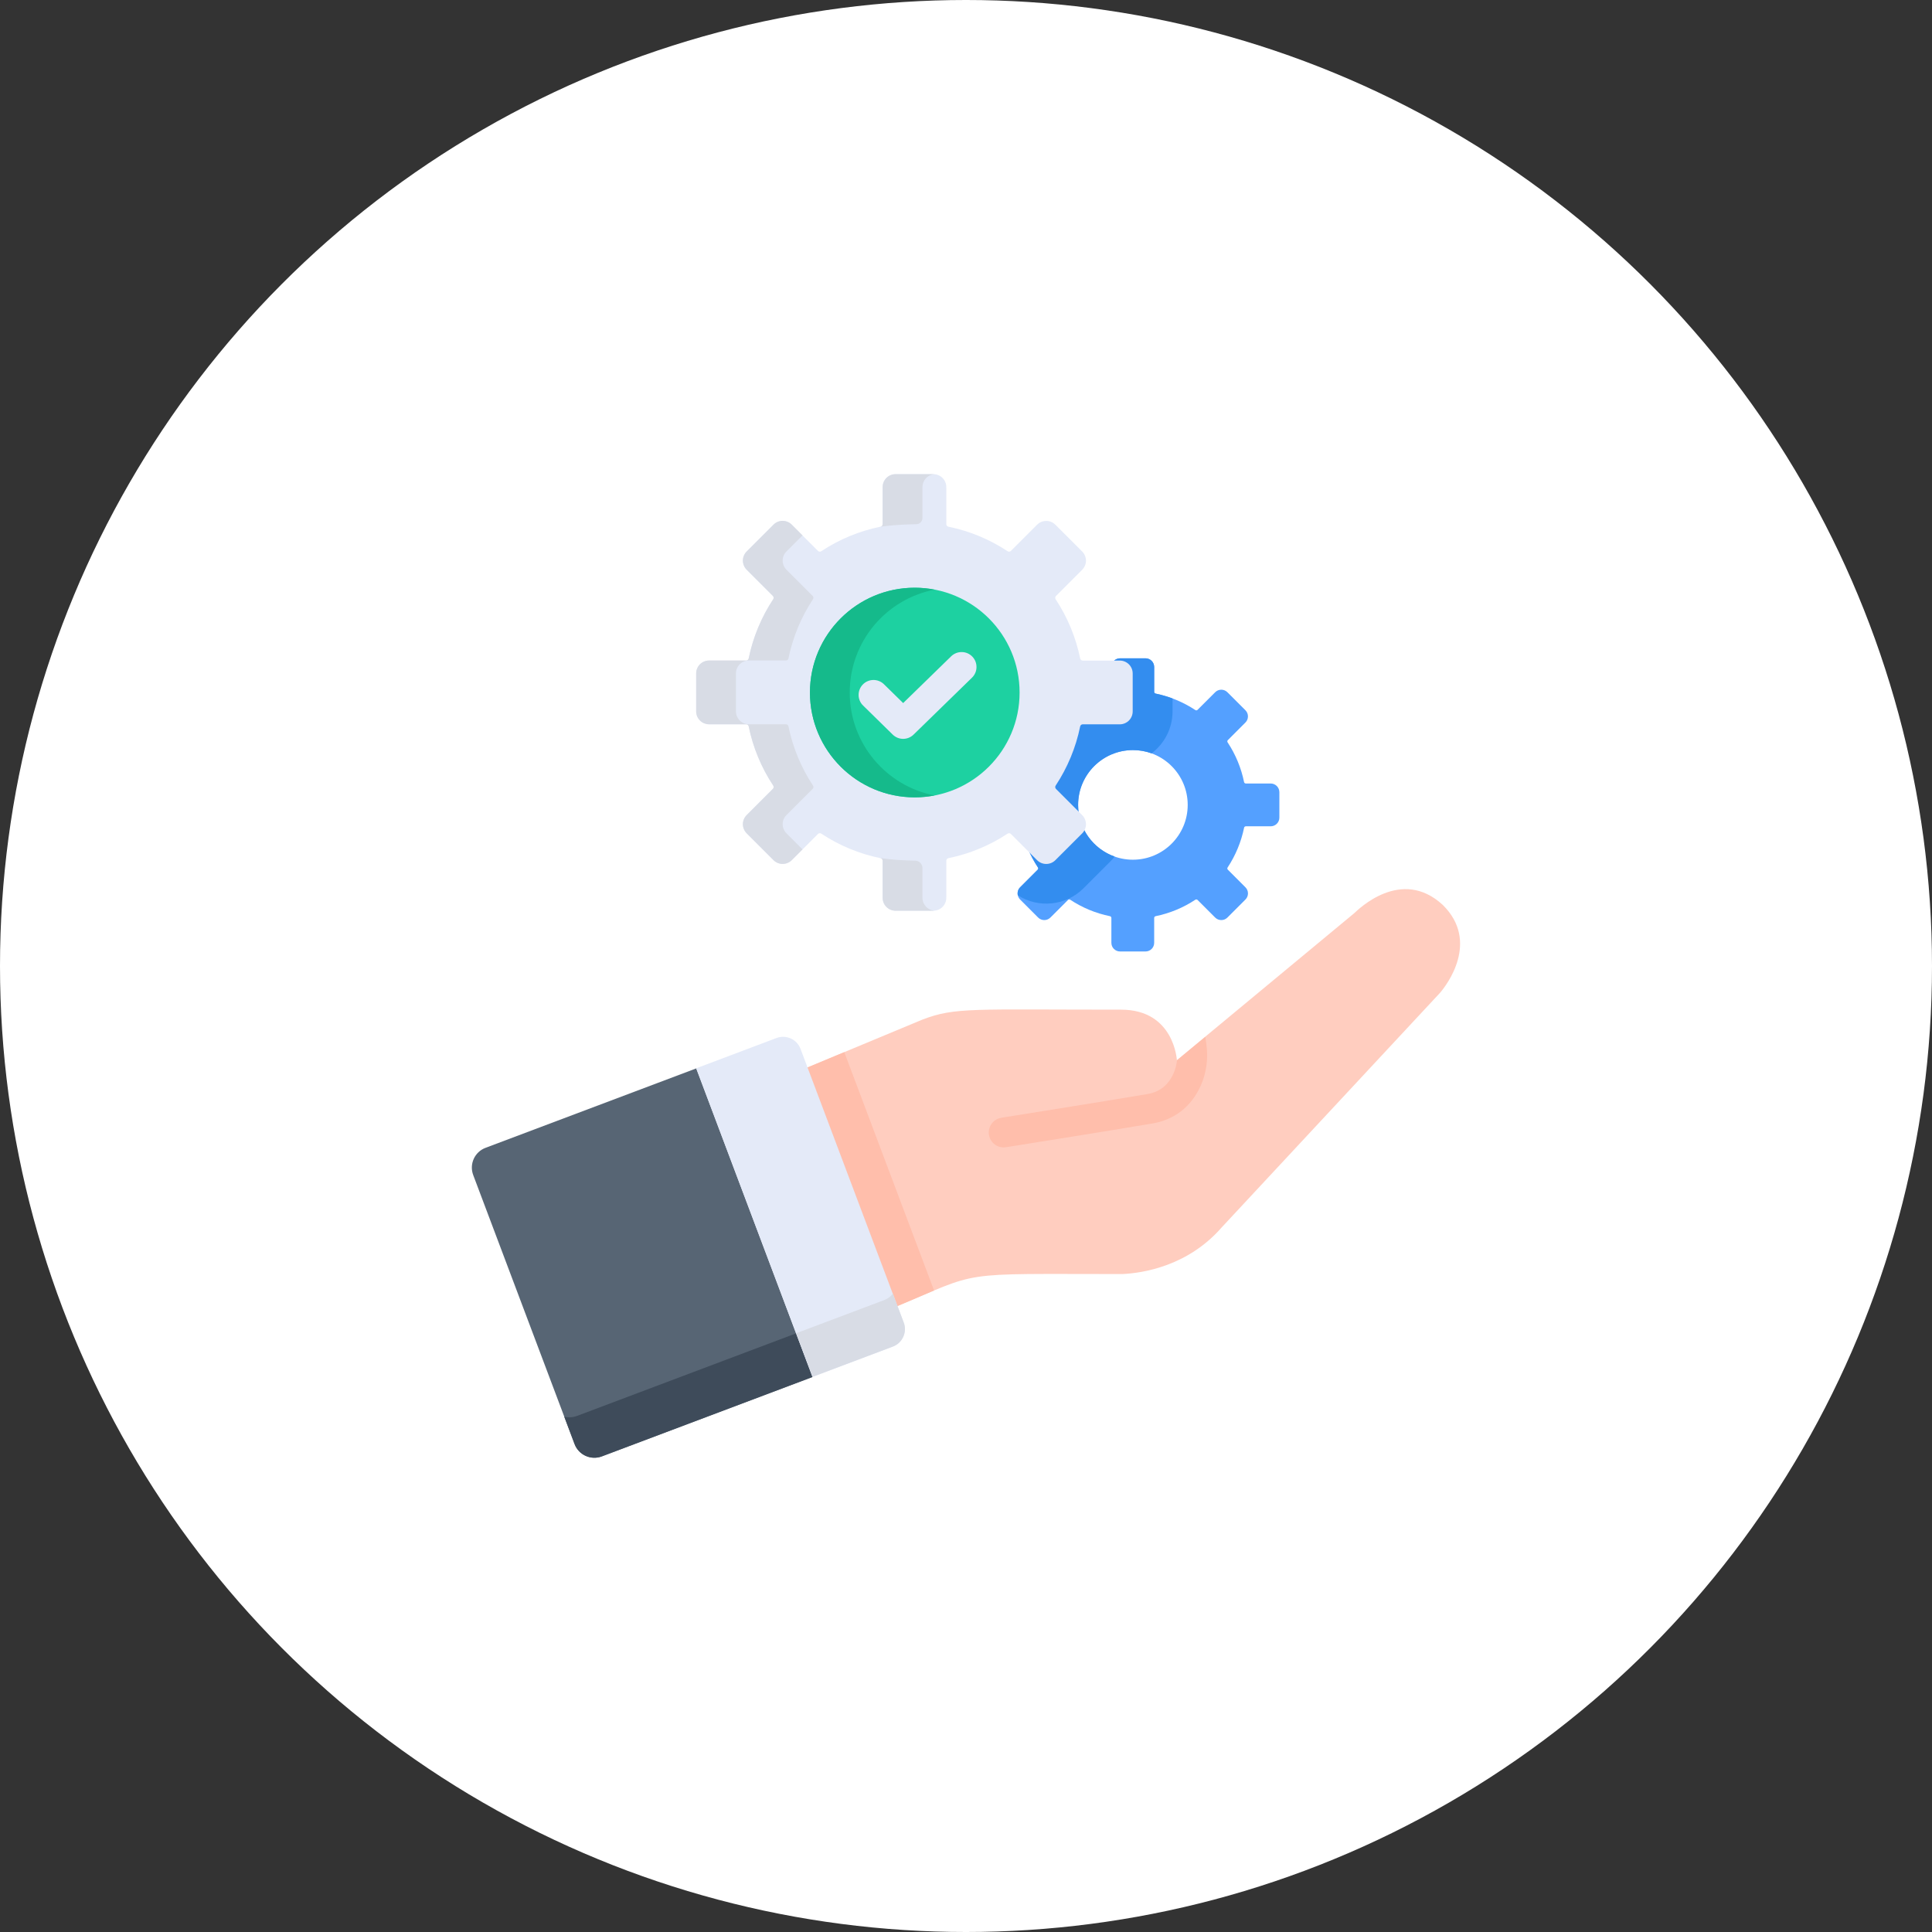 <svg width="65" height="65" viewBox="0 0 65 65" fill="none" xmlns="http://www.w3.org/2000/svg">
<rect x="0" y="0" width="65" height="65" fill="#333333" stroke="none"/>
<circle cx="32.5" cy="32.5" r="32.5" fill="white"/>
<g clip-path="url(#clip0_68_6)">
<path d="M48.538 30.443C47.141 29.156 45.688 30.608 45.563 30.722L39.595 35.67C39.595 35.67 39.507 33.969 37.718 33.969C32.725 33.969 32.135 33.884 31.044 34.299V34.299L27.031 35.97L30.056 43.998C33.084 42.738 32.066 42.864 37.761 42.864C38.447 42.832 39.963 42.602 41.106 41.291L48.444 33.407C48.676 33.141 49.792 31.675 48.538 30.443Z" fill="#FFCDBF"/>
<path d="M28.405 35.398L27.031 35.97L30.056 43.999C30.636 43.757 31.068 43.567 31.426 43.417L28.405 35.398Z" fill="#FFBEAB"/>
<path d="M42.751 26.36H41.913C41.9 26.36 41.887 26.355 41.876 26.346C41.865 26.338 41.858 26.326 41.855 26.312C41.758 25.835 41.57 25.381 41.301 24.975C41.294 24.964 41.291 24.95 41.292 24.936C41.293 24.923 41.299 24.91 41.309 24.901L41.901 24.308C41.956 24.254 41.986 24.179 41.986 24.102C41.986 24.025 41.956 23.951 41.901 23.896L41.295 23.29C41.24 23.235 41.166 23.204 41.089 23.204C41.011 23.204 40.937 23.235 40.883 23.29L40.29 23.882C40.281 23.892 40.268 23.898 40.254 23.899C40.241 23.9 40.227 23.897 40.216 23.889C39.81 23.621 39.356 23.433 38.879 23.335C38.865 23.333 38.853 23.325 38.845 23.315C38.836 23.304 38.831 23.291 38.831 23.277V22.44C38.831 22.363 38.8 22.288 38.746 22.234C38.691 22.179 38.617 22.148 38.539 22.148H37.682C37.605 22.148 37.531 22.179 37.476 22.234C37.422 22.288 37.391 22.363 37.391 22.44V23.277C37.391 23.291 37.386 23.304 37.377 23.315C37.369 23.325 37.357 23.333 37.343 23.335C36.866 23.433 36.412 23.621 36.006 23.889C35.995 23.897 35.981 23.9 35.968 23.899C35.954 23.898 35.941 23.892 35.931 23.882L35.339 23.29C35.312 23.263 35.28 23.241 35.245 23.227C35.209 23.212 35.171 23.204 35.133 23.204C35.095 23.204 35.057 23.212 35.022 23.227C34.986 23.241 34.954 23.263 34.927 23.29L34.321 23.896C34.266 23.951 34.236 24.025 34.236 24.102C34.236 24.179 34.266 24.253 34.321 24.308L34.913 24.9C34.923 24.91 34.929 24.923 34.93 24.936C34.931 24.95 34.928 24.964 34.92 24.975C34.652 25.381 34.464 25.835 34.366 26.312C34.364 26.326 34.356 26.338 34.346 26.346C34.335 26.355 34.322 26.36 34.308 26.36H33.471C33.394 26.36 33.32 26.39 33.265 26.445C33.21 26.5 33.18 26.574 33.18 26.651V27.508C33.18 27.547 33.187 27.584 33.202 27.62C33.217 27.655 33.238 27.687 33.265 27.715C33.292 27.742 33.324 27.763 33.36 27.778C33.395 27.792 33.433 27.8 33.471 27.8H34.309C34.322 27.8 34.336 27.805 34.346 27.813C34.357 27.822 34.364 27.834 34.367 27.848C34.464 28.325 34.652 28.779 34.921 29.185C34.928 29.196 34.932 29.21 34.93 29.223C34.929 29.237 34.923 29.25 34.913 29.259L34.321 29.852C34.266 29.906 34.236 29.98 34.236 30.058C34.236 30.135 34.266 30.209 34.321 30.264L34.927 30.87C34.954 30.897 34.986 30.918 35.022 30.933C35.057 30.948 35.095 30.955 35.133 30.955C35.172 30.955 35.209 30.948 35.245 30.933C35.28 30.918 35.312 30.897 35.34 30.87L35.932 30.278C35.941 30.268 35.954 30.262 35.968 30.261C35.981 30.259 35.995 30.263 36.006 30.27C36.412 30.539 36.866 30.727 37.343 30.824C37.357 30.827 37.369 30.834 37.378 30.845C37.386 30.855 37.391 30.869 37.391 30.882V31.72C37.391 31.758 37.399 31.796 37.413 31.831C37.428 31.867 37.449 31.899 37.477 31.926C37.504 31.953 37.536 31.974 37.571 31.989C37.606 32.004 37.644 32.011 37.683 32.011H38.54C38.578 32.011 38.616 32.004 38.651 31.989C38.687 31.974 38.719 31.953 38.746 31.926C38.773 31.899 38.794 31.867 38.809 31.831C38.824 31.796 38.831 31.758 38.831 31.72V30.882C38.831 30.854 38.851 30.83 38.879 30.824C39.356 30.727 39.81 30.539 40.216 30.27C40.227 30.263 40.241 30.259 40.255 30.261C40.268 30.262 40.281 30.268 40.291 30.278L40.883 30.87C40.91 30.897 40.942 30.918 40.977 30.933C41.013 30.948 41.051 30.955 41.089 30.955C41.127 30.955 41.165 30.948 41.201 30.933C41.236 30.918 41.268 30.897 41.295 30.87L41.901 30.264C41.956 30.209 41.987 30.135 41.987 30.058C41.987 29.98 41.956 29.906 41.901 29.852L41.309 29.259C41.299 29.25 41.293 29.237 41.292 29.223C41.291 29.21 41.294 29.196 41.302 29.185C41.57 28.779 41.758 28.325 41.856 27.848C41.858 27.834 41.866 27.822 41.876 27.814C41.887 27.805 41.9 27.8 41.914 27.8H42.751C42.828 27.8 42.903 27.769 42.957 27.715C43.012 27.66 43.043 27.586 43.043 27.508V26.651C43.042 26.574 43.012 26.5 42.957 26.445C42.902 26.39 42.828 26.36 42.751 26.36ZM38.115 28.924C37.097 28.924 36.272 28.098 36.272 27.08C36.272 26.061 37.097 25.236 38.115 25.236C39.134 25.236 39.959 26.061 39.959 27.08C39.959 28.098 39.134 28.924 38.115 28.924Z" fill="#54A0FF"/>
<path d="M38.831 23.277V22.44C38.831 22.363 38.8 22.288 38.746 22.234C38.691 22.179 38.617 22.148 38.54 22.148H37.682C37.605 22.148 37.531 22.179 37.476 22.234C37.422 22.288 37.391 22.363 37.391 22.44V23.277C37.391 23.291 37.386 23.304 37.377 23.315C37.369 23.325 37.357 23.333 37.343 23.335C36.866 23.433 36.412 23.621 36.006 23.889C35.995 23.897 35.981 23.9 35.968 23.899C35.954 23.898 35.941 23.892 35.932 23.882L35.339 23.29C35.312 23.263 35.28 23.241 35.245 23.227C35.209 23.212 35.172 23.204 35.133 23.204C35.095 23.204 35.057 23.212 35.022 23.227C34.986 23.241 34.954 23.263 34.927 23.29L34.321 23.896C34.266 23.951 34.236 24.025 34.236 24.102C34.236 24.179 34.266 24.253 34.321 24.308L34.913 24.9C34.923 24.91 34.929 24.923 34.93 24.936C34.931 24.95 34.928 24.964 34.92 24.975C34.652 25.381 34.464 25.835 34.366 26.312C34.364 26.326 34.356 26.338 34.346 26.346C34.335 26.355 34.322 26.36 34.309 26.36H33.471C33.394 26.36 33.32 26.39 33.265 26.445C33.21 26.5 33.18 26.574 33.18 26.651V27.508C33.18 27.586 33.21 27.66 33.265 27.715C33.32 27.769 33.394 27.8 33.471 27.8H34.309C34.322 27.8 34.336 27.805 34.346 27.813C34.357 27.822 34.364 27.834 34.367 27.848C34.464 28.325 34.652 28.779 34.921 29.185C34.928 29.196 34.932 29.21 34.93 29.223C34.929 29.237 34.923 29.25 34.913 29.259L34.321 29.852C34.286 29.886 34.261 29.929 34.248 29.976C34.234 30.023 34.232 30.073 34.243 30.121C34.929 30.562 35.855 30.483 36.455 29.884L37.358 28.981C37.409 28.93 37.457 28.875 37.501 28.818C36.785 28.565 36.272 27.883 36.272 27.08C36.272 26.061 37.097 25.236 38.116 25.236C38.336 25.236 38.548 25.275 38.744 25.346C39.172 25.022 39.449 24.509 39.449 23.932V23.5C39.264 23.43 39.073 23.375 38.879 23.335C38.865 23.333 38.853 23.325 38.845 23.315C38.836 23.304 38.831 23.291 38.831 23.277Z" fill="#338DEF"/>
<path d="M39.6 35.661C39.584 35.824 39.544 35.98 39.478 36.123C39.299 36.515 39.012 36.739 38.601 36.809C37.222 37.043 33.724 37.601 33.688 37.606C33.623 37.617 33.561 37.64 33.505 37.674C33.449 37.709 33.4 37.754 33.361 37.807C33.322 37.861 33.295 37.921 33.279 37.985C33.264 38.049 33.261 38.116 33.272 38.181C33.293 38.312 33.365 38.43 33.473 38.508C33.581 38.586 33.715 38.618 33.846 38.597C33.882 38.592 37.385 38.034 38.769 37.799C39.512 37.673 40.073 37.237 40.391 36.54C40.587 36.111 40.655 35.624 40.587 35.133L40.552 34.883L39.601 35.671L39.6 35.661Z" fill="#FFBEAB"/>
<path d="M37.674 22.224H36.427C36.407 22.224 36.387 22.217 36.371 22.204C36.356 22.191 36.345 22.173 36.341 22.153C36.196 21.443 35.916 20.767 35.516 20.162C35.505 20.145 35.5 20.125 35.502 20.105C35.504 20.084 35.513 20.065 35.527 20.051L36.409 19.169C36.49 19.088 36.536 18.977 36.536 18.862C36.536 18.747 36.49 18.637 36.409 18.555L35.506 17.653C35.425 17.571 35.315 17.526 35.199 17.526C35.084 17.526 34.974 17.571 34.892 17.653L34.011 18.535C33.996 18.549 33.977 18.558 33.957 18.56C33.937 18.562 33.916 18.557 33.899 18.545C33.295 18.145 32.619 17.865 31.908 17.72C31.888 17.716 31.87 17.706 31.858 17.69C31.845 17.674 31.837 17.655 31.837 17.634V16.387C31.837 16.33 31.826 16.274 31.804 16.221C31.783 16.169 31.751 16.121 31.71 16.08C31.67 16.04 31.622 16.008 31.569 15.986C31.517 15.964 31.46 15.953 31.403 15.953H30.127C30.07 15.953 30.014 15.964 29.961 15.986C29.908 16.008 29.86 16.04 29.82 16.08C29.78 16.121 29.748 16.169 29.726 16.221C29.704 16.274 29.693 16.33 29.693 16.387V17.634C29.693 17.676 29.663 17.712 29.622 17.72C28.912 17.865 28.236 18.145 27.631 18.545C27.596 18.569 27.549 18.564 27.52 18.535L26.638 17.653C26.556 17.571 26.446 17.526 26.331 17.526C26.216 17.526 26.105 17.571 26.024 17.653L25.122 18.555C25.04 18.636 24.994 18.747 24.994 18.862C24.994 18.977 25.04 19.088 25.122 19.169L26.003 20.051C26.033 20.081 26.037 20.127 26.014 20.162C25.614 20.767 25.334 21.443 25.189 22.153C25.185 22.173 25.174 22.191 25.159 22.204C25.143 22.217 25.123 22.224 25.103 22.224H23.856C23.799 22.224 23.743 22.235 23.69 22.257C23.637 22.279 23.589 22.311 23.549 22.351C23.509 22.392 23.477 22.439 23.455 22.492C23.433 22.545 23.422 22.601 23.422 22.658V23.934C23.422 23.991 23.433 24.048 23.455 24.101C23.477 24.153 23.509 24.201 23.549 24.241C23.589 24.282 23.637 24.314 23.69 24.336C23.743 24.357 23.799 24.369 23.856 24.369H25.103C25.145 24.369 25.181 24.398 25.189 24.44C25.334 25.15 25.614 25.826 26.014 26.431C26.037 26.466 26.033 26.512 26.003 26.542L25.122 27.424C25.04 27.505 24.994 27.615 24.994 27.731C24.994 27.846 25.04 27.956 25.122 28.038L26.024 28.94C26.105 29.021 26.216 29.067 26.331 29.067C26.446 29.067 26.556 29.021 26.638 28.94L27.52 28.058C27.534 28.044 27.553 28.035 27.573 28.033C27.594 28.031 27.614 28.036 27.631 28.047C28.236 28.447 28.912 28.727 29.622 28.872C29.663 28.881 29.693 28.916 29.693 28.959V30.205C29.693 30.321 29.739 30.431 29.82 30.512C29.901 30.594 30.012 30.64 30.127 30.64H31.403C31.46 30.64 31.517 30.628 31.569 30.607C31.622 30.585 31.67 30.553 31.71 30.512C31.751 30.472 31.783 30.424 31.804 30.372C31.826 30.319 31.837 30.262 31.837 30.205V28.959C31.837 28.916 31.867 28.881 31.908 28.872C32.619 28.727 33.295 28.447 33.899 28.047C33.916 28.036 33.937 28.031 33.957 28.033C33.977 28.035 33.996 28.044 34.011 28.058L34.892 28.94C34.974 29.021 35.084 29.067 35.199 29.067C35.315 29.067 35.425 29.021 35.506 28.94L36.409 28.038C36.49 27.956 36.536 27.846 36.536 27.731C36.536 27.616 36.49 27.505 36.409 27.424L35.527 26.542C35.513 26.527 35.504 26.508 35.502 26.488C35.5 26.468 35.505 26.448 35.516 26.431C35.916 25.826 36.196 25.15 36.341 24.44C36.345 24.42 36.356 24.402 36.371 24.389C36.387 24.376 36.407 24.369 36.427 24.369H37.674C37.789 24.369 37.9 24.323 37.981 24.242C38.063 24.16 38.108 24.05 38.108 23.934V22.658C38.108 22.601 38.097 22.545 38.075 22.492C38.053 22.439 38.022 22.392 37.981 22.351C37.941 22.311 37.893 22.279 37.84 22.257C37.788 22.235 37.731 22.224 37.674 22.224Z" fill="#E4EAF8"/>
<path d="M30.776 26.826C32.724 26.826 34.303 25.247 34.303 23.3C34.303 21.352 32.724 19.773 30.776 19.773C28.829 19.773 27.25 21.352 27.25 23.3C27.25 25.247 28.829 26.826 30.776 26.826Z" fill="#1DD1A1"/>
<path d="M26.459 28.036C26.378 27.954 26.332 27.844 26.332 27.729C26.332 27.613 26.378 27.503 26.459 27.422L27.341 26.54C27.356 26.525 27.365 26.506 27.367 26.486C27.369 26.466 27.363 26.445 27.352 26.428C26.952 25.824 26.672 25.148 26.527 24.438C26.523 24.418 26.513 24.4 26.497 24.387C26.481 24.374 26.461 24.367 26.441 24.367H25.194C25.137 24.367 25.081 24.355 25.028 24.334C24.975 24.312 24.927 24.28 24.887 24.239C24.847 24.199 24.815 24.151 24.793 24.099C24.771 24.046 24.76 23.989 24.76 23.932V22.656C24.76 22.599 24.771 22.543 24.793 22.49C24.815 22.437 24.847 22.39 24.887 22.349C24.927 22.309 24.975 22.277 25.028 22.255C25.081 22.233 25.137 22.222 25.194 22.222H26.441C26.483 22.222 26.519 22.192 26.527 22.151C26.672 21.441 26.952 20.765 27.352 20.16C27.375 20.125 27.371 20.079 27.341 20.049L26.459 19.167C26.378 19.086 26.332 18.975 26.332 18.86C26.332 18.745 26.378 18.634 26.459 18.553L27 18.013L26.638 17.651C26.556 17.569 26.446 17.523 26.331 17.523C26.216 17.523 26.105 17.569 26.024 17.651L25.122 18.553C25.04 18.634 24.994 18.745 24.994 18.86C24.994 18.975 25.04 19.086 25.122 19.167L26.003 20.049C26.033 20.079 26.037 20.125 26.014 20.16C25.614 20.765 25.334 21.441 25.189 22.151C25.185 22.171 25.174 22.189 25.159 22.202C25.143 22.215 25.123 22.222 25.103 22.222H23.856C23.799 22.222 23.743 22.233 23.69 22.255C23.637 22.277 23.589 22.309 23.549 22.349C23.509 22.39 23.477 22.437 23.455 22.49C23.433 22.543 23.422 22.599 23.422 22.656V23.932C23.422 23.989 23.433 24.046 23.455 24.099C23.477 24.151 23.509 24.199 23.549 24.239C23.589 24.28 23.637 24.312 23.69 24.334C23.743 24.355 23.799 24.367 23.856 24.367H25.103C25.145 24.367 25.181 24.396 25.189 24.438C25.334 25.148 25.614 25.824 26.014 26.428C26.037 26.464 26.033 26.51 26.003 26.54L25.122 27.422C25.04 27.503 24.994 27.613 24.994 27.729C24.994 27.844 25.04 27.954 25.122 28.036L26.024 28.938C26.105 29.019 26.216 29.065 26.331 29.065C26.446 29.065 26.556 29.019 26.638 28.938L27 28.576L26.459 28.036Z" fill="#D8DCE5"/>
<path d="M28.588 23.3C28.588 21.581 29.818 20.15 31.445 19.838C31.225 19.795 31.001 19.774 30.776 19.773C28.829 19.773 27.25 21.352 27.25 23.3C27.25 25.247 28.829 26.826 30.776 26.826C31.005 26.826 31.228 26.803 31.445 26.762C29.818 26.449 28.588 25.018 28.588 23.3Z" fill="#15BA8B"/>
<path d="M30.034 24.714L29.039 23.738C28.991 23.692 28.953 23.637 28.927 23.577C28.901 23.516 28.887 23.451 28.887 23.385C28.886 23.319 28.898 23.253 28.923 23.192C28.947 23.131 28.984 23.075 29.03 23.028C29.076 22.98 29.131 22.943 29.192 22.917C29.253 22.891 29.318 22.878 29.384 22.877C29.45 22.877 29.516 22.889 29.577 22.914C29.638 22.939 29.694 22.975 29.741 23.022L30.386 23.654L32.001 22.08C32.049 22.034 32.104 21.998 32.166 21.973C32.227 21.949 32.292 21.937 32.358 21.938C32.424 21.938 32.489 21.952 32.55 21.978C32.61 22.004 32.665 22.042 32.711 22.089C32.757 22.136 32.793 22.192 32.818 22.253C32.842 22.314 32.854 22.38 32.853 22.446C32.853 22.512 32.839 22.577 32.813 22.637C32.787 22.698 32.749 22.753 32.702 22.799L30.736 24.715C30.642 24.807 30.516 24.858 30.385 24.858C30.254 24.858 30.128 24.806 30.034 24.714Z" fill="#E4EAF8"/>
<path d="M23.425 35.945C22.291 36.373 18.826 37.678 16.336 38.617C15.968 38.755 15.782 39.166 15.921 39.534L19.332 48.585C19.47 48.953 19.881 49.139 20.249 49L27.338 46.328L23.425 35.945Z" fill="#576574"/>
<path d="M19.418 47.635C19.279 47.688 19.128 47.698 18.984 47.664L19.33 48.582C19.469 48.95 19.879 49.135 20.247 48.997L27.337 46.325L26.784 44.859C25.395 45.383 20.21 47.337 19.418 47.635Z" fill="#3E4B5A"/>
<path d="M31.035 16.387C31.035 16.278 31.076 16.172 31.151 16.092C31.226 16.011 31.329 15.962 31.438 15.955C31.428 15.954 31.418 15.953 31.407 15.953H30.131C30.016 15.953 29.905 15.999 29.824 16.08C29.742 16.162 29.697 16.272 29.697 16.387V17.634C29.697 17.676 29.667 17.712 29.626 17.721C29.626 17.721 30.075 17.648 30.829 17.636C30.884 17.635 30.936 17.613 30.974 17.574C31.013 17.535 31.035 17.482 31.035 17.427L31.035 16.387ZM31.035 30.205V29.202C31.035 29.137 31.009 29.076 30.964 29.03C30.919 28.984 30.858 28.958 30.794 28.956C30.061 28.943 29.634 28.872 29.574 28.861C29.592 28.865 29.609 28.869 29.627 28.872C29.646 28.877 29.664 28.887 29.677 28.903C29.69 28.919 29.697 28.938 29.697 28.959V30.206C29.697 30.321 29.742 30.431 29.824 30.513C29.905 30.594 30.016 30.64 30.131 30.64H31.407C31.418 30.64 31.428 30.639 31.438 30.638C31.213 30.622 31.035 30.435 31.035 30.205Z" fill="#D8DCE5"/>
<path d="M26.124 34.923L23.422 35.942L27.334 46.325L30.037 45.306C30.361 45.184 30.525 44.822 30.403 44.497L26.933 35.289C26.811 34.965 26.449 34.801 26.124 34.923Z" fill="#E4EAF8"/>
<path d="M30.406 44.495L30.04 43.523C29.965 43.621 29.865 43.696 29.75 43.739L26.899 44.813L26.899 44.813L26.785 44.856L27.337 46.322L30.04 45.303C30.364 45.181 30.528 44.819 30.406 44.495Z" fill="#D8DCE5"/>
</g>
<defs>
<clipPath id="clip0_68_6">
<rect width="35" height="35" fill="white" transform="translate(15 15)"/>
</clipPath>
</defs>
</svg>
